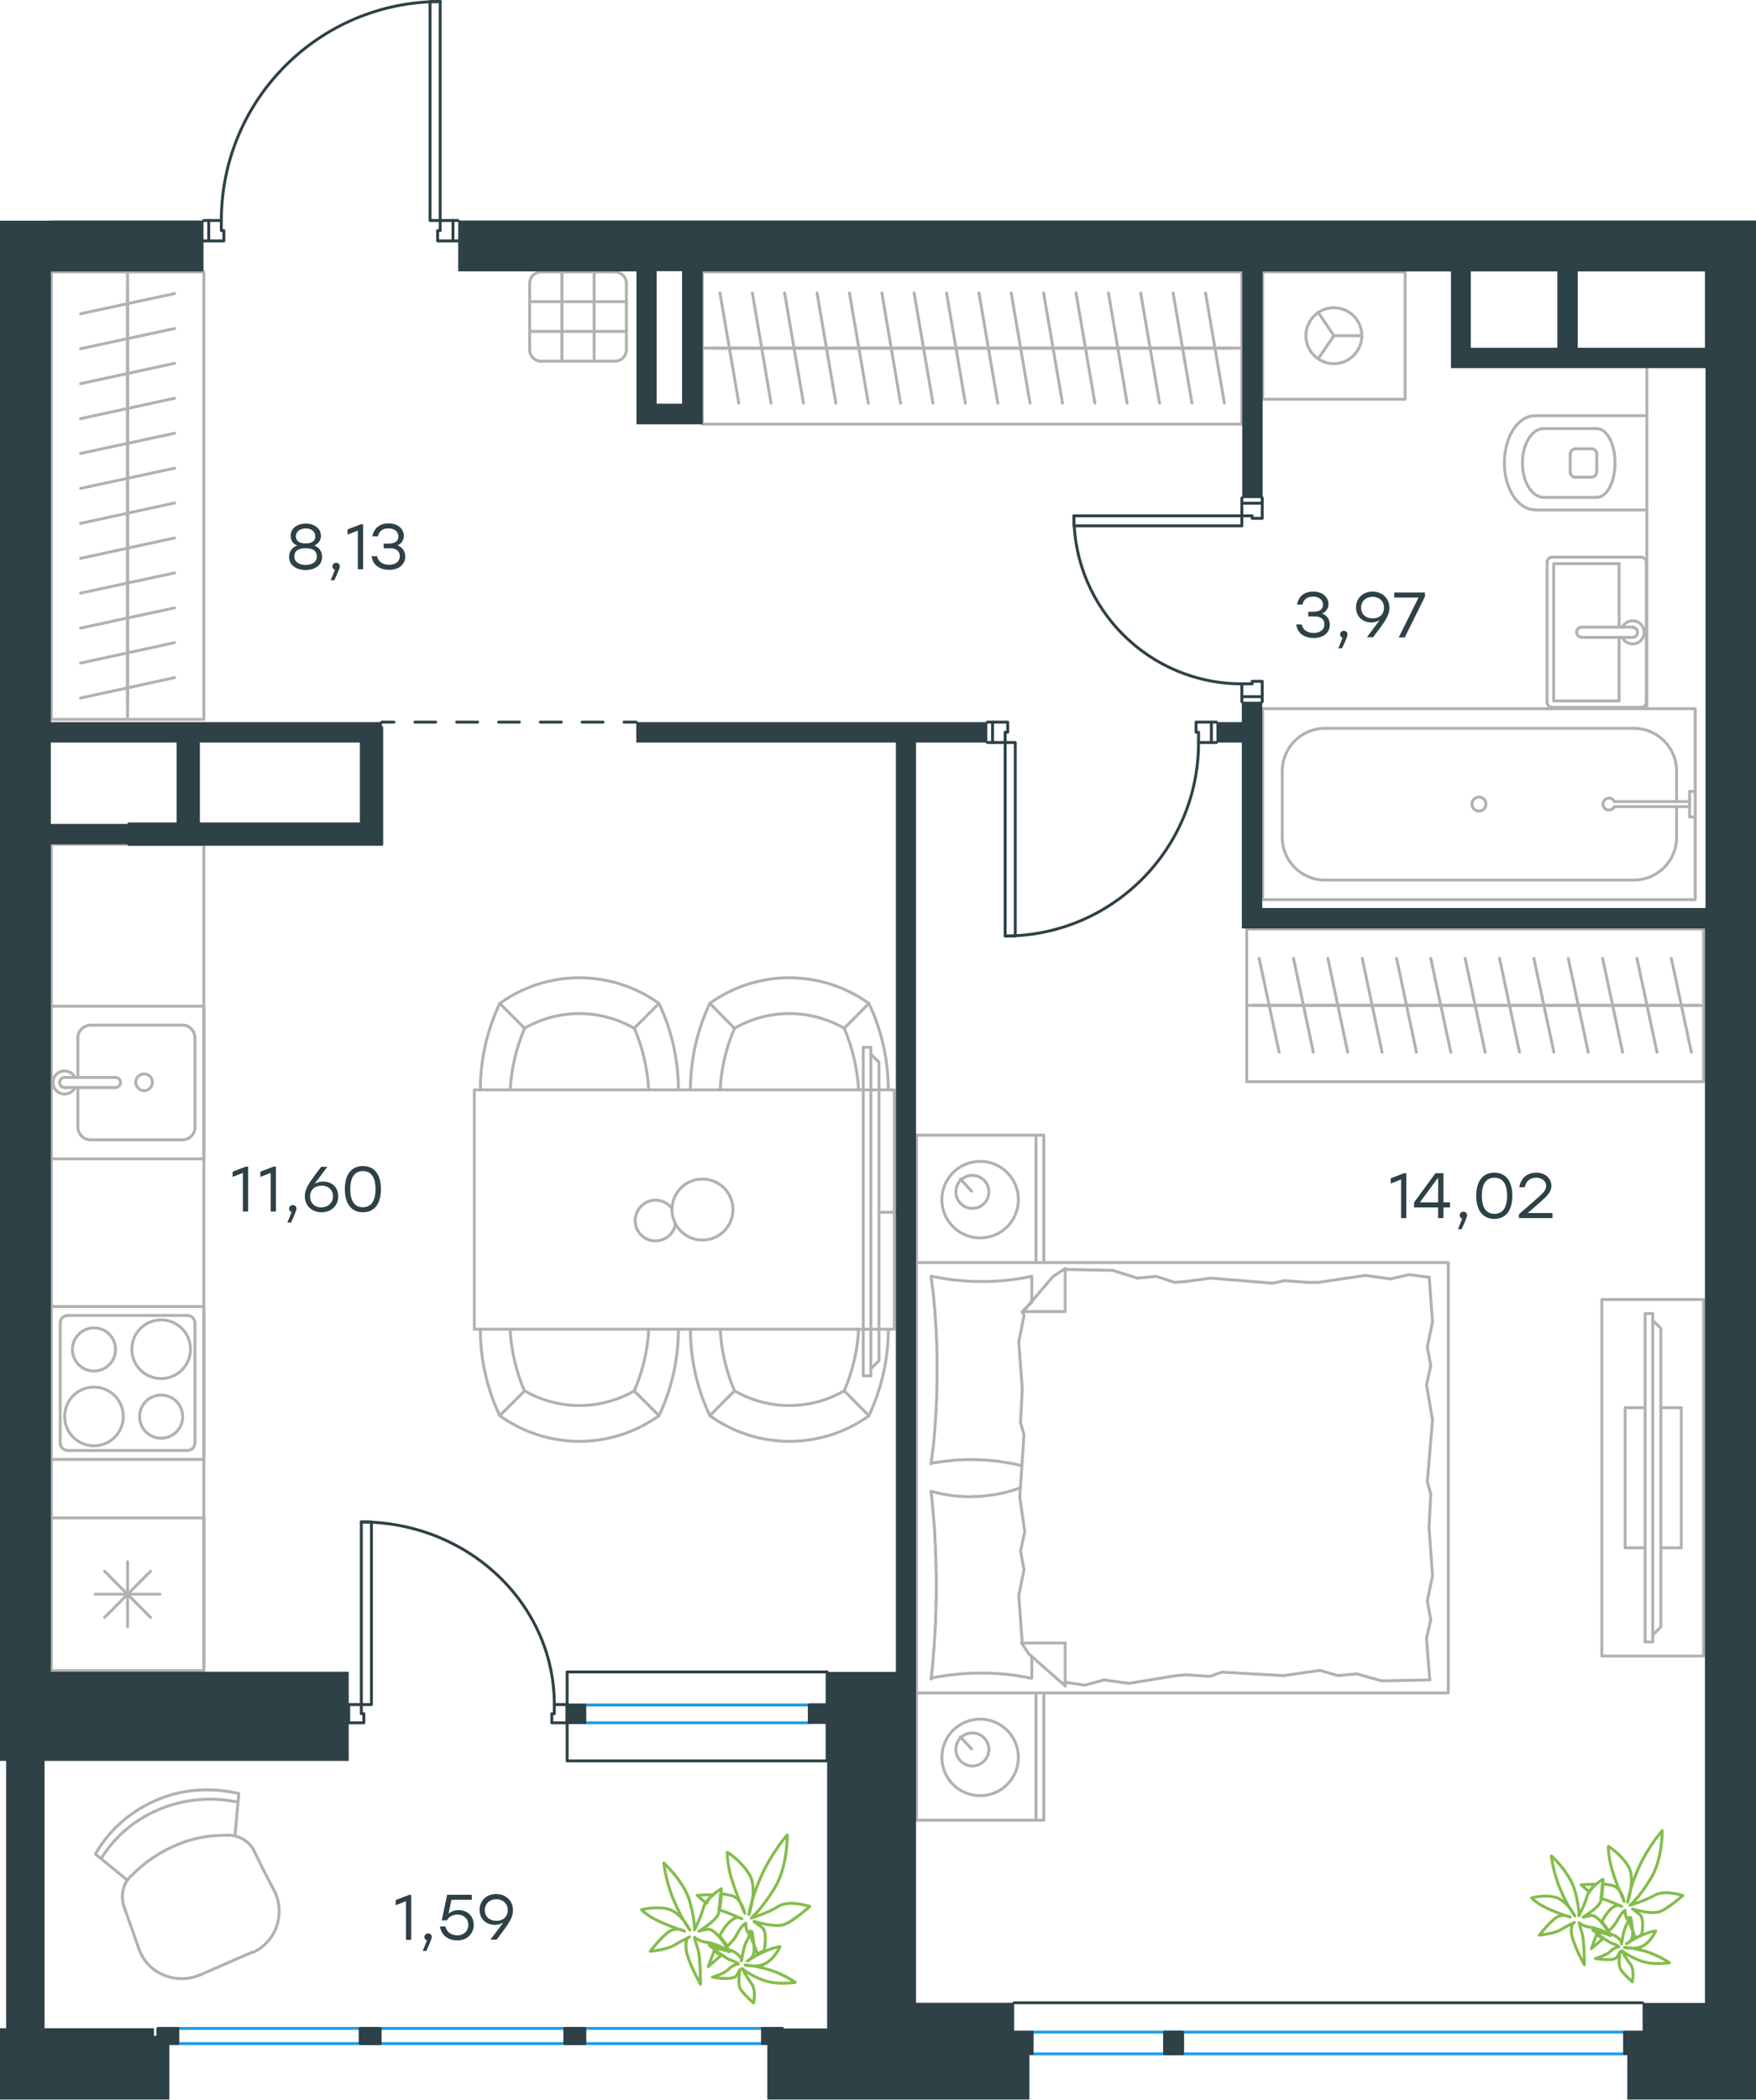 <?xml version="1.0" encoding="utf-8"?>
<!-- Generator: Adobe Illustrator 26.5.0, SVG Export Plug-In . SVG Version: 6.00 Build 0)  -->
<svg version="1.1" id="Слой_1" xmlns="http://www.w3.org/2000/svg" xmlns:xlink="http://www.w3.org/1999/xlink" x="0px" y="0px"
	 viewBox="0 0 904.4 1080.8" style="enable-background:new 0 0 904.4 1080.8;" xml:space="preserve">
<style type="text/css">
	.st0{fill:none;stroke:#B2B1B0;stroke-width:1.5;stroke-linecap:round;stroke-linejoin:round;stroke-miterlimit:10;}
	.st1{fill:none;stroke:#1D9CEB;stroke-width:1.5;stroke-linecap:round;stroke-linejoin:round;stroke-miterlimit:22.926;}
	.st2{fill:none;stroke:#2D4146;stroke-width:1.5;stroke-linecap:round;stroke-linejoin:round;stroke-miterlimit:22.926;}
	.st3{fill-rule:evenodd;clip-rule:evenodd;fill:#2D4146;}
	.st4{fill:#2D4146;}
	.st5{fill:none;stroke:#84BC4A;stroke-width:1.5;stroke-linecap:round;stroke-linejoin:round;stroke-miterlimit:22.926;}
	.st6{fill:none;stroke:#B2B1B0;stroke-width:1.5;stroke-linecap:round;stroke-linejoin:round;stroke-miterlimit:22.926;}
</style>
<line class="st0" x1="863.5" y1="431" x2="863.5" y2="415.2"/>
<path class="st0" d="M831.5,412.6c-0.6-1.3-2-2-3.5-1.7c-1.4,0.3-2.4,1.6-2.4,3s1,2.7,2.4,3s2.8-0.4,3.5-1.7"/>
<line class="st0" x1="870.2" y1="415.2" x2="831.5" y2="415.2"/>
<line class="st0" x1="870.2" y1="412.6" x2="831.5" y2="412.6"/>
<line class="st0" x1="870.2" y1="407.4" x2="873.1" y2="407.4"/>
<polyline class="st0" points="870.2,407.4 870.2,420.5 873.1,420.5 "/>
<path class="st0" d="M765.3,413.9c0-2-1.6-3.6-3.6-3.6s-3.6,1.6-3.6,3.6s1.6,3.6,3.6,3.6S765.3,415.9,765.3,413.9"/>
<path class="st0" d="M841.5,453c12.2,0,22-9.9,22-22"/>
<path class="st0" d="M863.5,396.9c0-12.2-9.9-22-22-22"/>
<path class="st0" d="M660.4,431c0,12.2,9.9,22,22,22"/>
<path class="st0" d="M682.4,374.9c-12.2,0-22,9.9-22,22"/>
<line class="st0" x1="863.5" y1="396.9" x2="863.5" y2="412.6"/>
<line class="st0" x1="841.5" y1="453" x2="682.4" y2="453"/>
<line class="st0" x1="660.4" y1="431" x2="660.4" y2="396.9"/>
<line class="st0" x1="682.4" y1="374.9" x2="841.5" y2="374.9"/>
<polyline class="st0" points="873.1,364.8 873.1,463.1 650.3,463.1 650.3,364.8 873.1,364.8 "/>
<g>
	<line class="st0" x1="833.9" y1="322.8" x2="833.9" y2="290.1"/>
	<polyline class="st0" points="833.9,328.1 833.9,360.8 800.2,360.8 	"/>
	<polyline class="st0" points="800.2,360.8 800.2,290.1 833.9,290.1 	"/>
	<path class="st0" d="M799.4,286.8c-1.4,0-2.6,1.2-2.6,2.6"/>
	<path class="st0" d="M796.8,361.5c0,1.4,1.2,2.6,2.6,2.6"/>
	<path class="st0" d="M847.9,289.4c0-1.4-1.2-2.6-2.6-2.6"/>
	<path class="st0" d="M845.3,364.1c1.4,0,2.6-1.2,2.6-2.6"/>
	<path class="st0" d="M814.6,322.8c-1.4,0-2.6,1.2-2.6,2.6s1.2,2.6,2.6,2.6"/>
	<line class="st0" x1="840.8" y1="322.8" x2="814.6" y2="322.8"/>
	<path class="st0" d="M840.8,328.1c1.4,0,2.6-1.2,2.6-2.6s-1.2-2.6-2.6-2.6"/>
	<line class="st0" x1="840.8" y1="328.1" x2="814.6" y2="328.1"/>
	<path class="st0" d="M835.5,328.1c1.2,2.5,4,3.8,6.7,3.2c2.7-0.6,4.6-3,4.6-5.8s-1.9-5.2-4.6-5.8c-2.7-0.6-5.5,0.7-6.7,3.2"/>
	<line class="st0" x1="845.3" y1="286.8" x2="799.4" y2="286.8"/>
	<line class="st0" x1="796.8" y1="289.4" x2="796.8" y2="361.5"/>
	<line class="st0" x1="799.4" y1="364.1" x2="845.3" y2="364.1"/>
	<line class="st0" x1="847.9" y1="361.5" x2="847.9" y2="289.4"/>
</g>
<path class="st0" d="M811.4,231c-1.4,0-2.6,1.2-2.6,2.6"/>
<path class="st0" d="M808.7,243c0,1.4,1.2,2.6,2.6,2.6"/>
<path class="st0" d="M822.4,233.6c0-1.4-1.2-2.6-2.6-2.6"/>
<path class="st0" d="M819.7,245.6c1.4,0,2.6-1.2,2.6-2.6"/>
<line class="st0" x1="819.7" y1="231" x2="811.4" y2="231"/>
<line class="st0" x1="808.7" y1="233.6" x2="808.7" y2="243"/>
<line class="st0" x1="811.4" y1="245.6" x2="819.7" y2="245.6"/>
<line class="st0" x1="822.4" y1="243" x2="822.4" y2="233.6"/>
<path class="st0" d="M822.4,256c5.2,0,9.4-7.9,9.4-17.7s-4.2-17.7-9.4-17.7"/>
<line class="st0" x1="795.1" y1="220.6" x2="822.4" y2="220.6"/>
<path class="st0" d="M795.1,220.6c-6.1,0-11,7.9-11,17.7s4.9,17.7,11,17.7"/>
<line class="st0" x1="795.1" y1="256" x2="822.4" y2="256"/>
<path class="st0" d="M790.5,214c-8.7,0-15.7,10.9-15.7,24.2s7,24.2,15.7,24.2"/>
<line class="st0" x1="790.5" y1="214" x2="848.2" y2="214"/>
<line class="st0" x1="790.5" y1="262.5" x2="848.2" y2="262.5"/>
<polyline class="st0" points="678.9,160.8 687,172.8 678.9,184.7 "/>
<line class="st0" x1="687" y1="172.8" x2="701.4" y2="172.8"/>
<path class="st0" d="M672.6,172.8c0,8,6.5,14.4,14.4,14.4s14.4-6.5,14.4-14.4c0-8-6.5-14.4-14.4-14.4S672.6,164.8,672.6,172.8"/>
<polyline class="st0" points="650.3,140 650.3,205.5 723.7,205.5 723.7,140 650.3,140 "/>
<path class="st0" d="M83,709.6c8.3,0,15.1-6.7,15.1-15.1c0-8.3-6.7-15.1-15.1-15.1c-8.3,0-15.1,6.7-15.1,15.1
	C67.9,702.9,74.7,709.6,83,709.6"/>
<path class="st0" d="M83,740.3c6.2,0,11.1-5,11.1-11.1c0-6.2-5-11.1-11.1-11.1c-6.2,0-11.1,5-11.1,11.1S76.9,740.3,83,740.3"/>
<path class="st0" d="M48.4,744.2c8.3,0,15.1-6.7,15.1-15.1c0-8.3-6.7-15.1-15.1-15.1s-15.1,6.7-15.1,15.1
	C33.3,737.5,40.1,744.2,48.4,744.2"/>
<path class="st0" d="M48.4,705.7c6.2,0,11.1-5,11.1-11.1c0-6.2-5-11.1-11.1-11.1s-11.1,5-11.1,11.1
	C37.3,700.7,42.2,705.7,48.4,705.7"/>
<path class="st0" d="M96.5,746.6c2.2,0,3.9-1.8,3.9-3.9"/>
<path class="st0" d="M100.4,681c0-2.2-1.8-3.9-3.9-3.9"/>
<path class="st0" d="M31,742.7c0,2.2,1.8,3.9,3.9,3.9"/>
<path class="st0" d="M34.9,677.1c-2.2,0-3.9,1.8-3.9,3.9"/>
<line class="st0" x1="100.4" y1="742.7" x2="100.4" y2="681.1"/>
<line class="st0" x1="34.9" y1="746.6" x2="96.5" y2="746.6"/>
<line class="st0" x1="31" y1="681.1" x2="31" y2="742.7"/>
<line class="st0" x1="96.5" y1="677.1" x2="34.9" y2="677.1"/>
<polyline class="st0" points="26.4,751.2 105,751.2 105,672.5 26.4,672.5 26.4,751.2 "/>
<polyline class="st0" points="26.4,434.6 26.4,860 105,860 105,434.6 26.4,434.6 "/>
<line class="st0" x1="40.1" y1="580.1" x2="40.1" y2="559.8"/>
<path class="st0" d="M74.2,561.4c2.4,0,4.3-1.9,4.3-4.3c0-2.4-1.9-4.3-4.3-4.3s-4.3,1.9-4.3,4.3C70,559.5,71.9,561.4,74.2,561.4"/>
<path class="st0" d="M59.5,559.8c1.4,0,2.6-1.2,2.6-2.6c0-1.4-1.2-2.6-2.6-2.6"/>
<line class="st0" x1="33.3" y1="559.8" x2="59.5" y2="559.8"/>
<path class="st0" d="M33.3,554.6c-1.4,0-2.6,1.2-2.6,2.6c0,1.4,1.2,2.6,2.6,2.6"/>
<line class="st0" x1="33.3" y1="554.6" x2="59.5" y2="554.6"/>
<path class="st0" d="M38.6,554.6c-1.2-2.5-4-3.8-6.7-3.2s-4.6,3-4.6,5.8s1.9,5.2,4.6,5.8s5.5-0.7,6.7-3.2"/>
<path class="st0" d="M40.1,580.1c0,3.6,2.9,6.6,6.6,6.6"/>
<path class="st0" d="M46.7,527.7c-3.6,0-6.6,2.9-6.6,6.6"/>
<path class="st0" d="M93.9,586.7c3.6,0,6.6-2.9,6.6-6.6"/>
<path class="st0" d="M100.4,534.2c0-3.6-2.9-6.6-6.6-6.6"/>
<line class="st0" x1="46.7" y1="586.7" x2="93.9" y2="586.7"/>
<line class="st0" x1="100.4" y1="580.1" x2="100.4" y2="534.3"/>
<line class="st0" x1="93.9" y1="527.7" x2="46.7" y2="527.7"/>
<line class="st0" x1="40.1" y1="534.3" x2="40.1" y2="554.6"/>
<polyline class="st0" points="26.4,596.5 105,596.5 105,517.9 26.4,517.9 26.4,596.5 "/>
<line class="st0" x1="77.5" y1="808.8" x2="53.9" y2="832.5"/>
<line class="st0" x1="77.5" y1="832.5" x2="53.9" y2="808.8"/>
<line class="st0" x1="65.7" y1="803.9" x2="65.7" y2="837.3"/>
<line class="st0" x1="82.4" y1="820.6" x2="49" y2="820.6"/>
<polyline class="st0" points="105,781.3 105,860 26.4,860 26.4,781.3 105,781.3 "/>
<line class="st0" x1="65.7" y1="147.3" x2="65.7" y2="165.3"/>
<line class="st0" x1="41.5" y1="161.5" x2="89.9" y2="151.1"/>
<line class="st0" x1="65.7" y1="165.3" x2="65.7" y2="183.3"/>
<line class="st0" x1="41.5" y1="179.5" x2="89.9" y2="169.1"/>
<line class="st0" x1="65.7" y1="183.3" x2="65.7" y2="201.2"/>
<line class="st0" x1="41.5" y1="197.5" x2="89.9" y2="187"/>
<line class="st0" x1="65.7" y1="201.2" x2="65.7" y2="219.2"/>
<line class="st0" x1="41.5" y1="215.5" x2="89.9" y2="205"/>
<line class="st0" x1="65.7" y1="219.2" x2="65.7" y2="237.2"/>
<line class="st0" x1="41.5" y1="233.4" x2="89.9" y2="223"/>
<line class="st0" x1="65.7" y1="237.2" x2="65.7" y2="255.2"/>
<line class="st0" x1="41.5" y1="251.4" x2="89.9" y2="241"/>
<line class="st0" x1="65.7" y1="140" x2="65.7" y2="370.3"/>
<line class="st0" x1="65.7" y1="255.2" x2="65.7" y2="273.1"/>
<line class="st0" x1="41.5" y1="269.4" x2="89.9" y2="258.9"/>
<line class="st0" x1="65.7" y1="273.1" x2="65.7" y2="291.1"/>
<line class="st0" x1="41.5" y1="287.4" x2="89.9" y2="276.9"/>
<line class="st0" x1="65.7" y1="291.1" x2="65.7" y2="309.1"/>
<line class="st0" x1="41.5" y1="305.3" x2="89.9" y2="294.9"/>
<line class="st0" x1="65.7" y1="309.1" x2="65.7" y2="327.1"/>
<line class="st0" x1="41.5" y1="323.3" x2="89.9" y2="312.9"/>
<line class="st0" x1="65.7" y1="327.1" x2="65.7" y2="345"/>
<line class="st0" x1="41.5" y1="341.3" x2="89.9" y2="330.8"/>
<line class="st0" x1="65.7" y1="345" x2="65.7" y2="363"/>
<line class="st0" x1="41.5" y1="359.3" x2="89.9" y2="348.8"/>
<polyline class="st0" points="26.4,370.3 105,370.3 105,140 26.4,140 26.4,370.3 "/>
<path class="st0" d="M316.7,185.9c3.3,0,5.9-2.6,5.9-5.9"/>
<path class="st0" d="M272.8,180c0,3.3,2.6,5.9,5.9,5.9"/>
<path class="st0" d="M278.7,140c-3.3,0-5.9,2.6-5.9,5.9"/>
<path class="st0" d="M322.6,145.9c0-3.3-2.6-5.9-5.9-5.9"/>
<line class="st0" x1="289.4" y1="140" x2="289.4" y2="185.9"/>
<line class="st0" x1="306" y1="140" x2="306" y2="185.9"/>
<line class="st0" x1="322.6" y1="155.3" x2="272.8" y2="155.3"/>
<line class="st0" x1="322.6" y1="170.6" x2="272.8" y2="170.6"/>
<line class="st0" x1="272.8" y1="145.9" x2="272.8" y2="180"/>
<line class="st0" x1="278.7" y1="185.9" x2="316.7" y2="185.9"/>
<line class="st0" x1="322.6" y1="180" x2="322.6" y2="145.9"/>
<line class="st0" x1="316.7" y1="140" x2="278.7" y2="140"/>
<g>
	<line class="st0" x1="634.1" y1="179.2" x2="617.4" y2="179.2"/>
	<line class="st0" x1="620.9" y1="150.8" x2="630.6" y2="207.5"/>
	<line class="st0" x1="617.4" y1="179.2" x2="600.7" y2="179.2"/>
	<line class="st0" x1="604.2" y1="150.8" x2="613.9" y2="207.5"/>
	<line class="st0" x1="600.7" y1="179.2" x2="584" y2="179.2"/>
	<line class="st0" x1="587.5" y1="150.8" x2="597.2" y2="207.5"/>
	<line class="st0" x1="584" y1="179.2" x2="567.4" y2="179.2"/>
	<line class="st0" x1="570.9" y1="150.8" x2="580.5" y2="207.5"/>
	<line class="st0" x1="567.4" y1="179.2" x2="550.7" y2="179.2"/>
	<line class="st0" x1="554.2" y1="150.8" x2="563.9" y2="207.5"/>
	<line class="st0" x1="550.7" y1="179.2" x2="534" y2="179.2"/>
	<line class="st0" x1="537.5" y1="150.8" x2="547.2" y2="207.5"/>
	<line class="st0" x1="534" y1="179.2" x2="517.3" y2="179.2"/>
	<line class="st0" x1="520.8" y1="150.8" x2="530.5" y2="207.5"/>
	<line class="st0" x1="517.3" y1="179.2" x2="500.7" y2="179.2"/>
	<line class="st0" x1="504.2" y1="150.8" x2="513.9" y2="207.5"/>
	<line class="st0" x1="500.7" y1="179.2" x2="484" y2="179.2"/>
	<line class="st0" x1="487.5" y1="150.8" x2="497.2" y2="207.5"/>
	<line class="st0" x1="484" y1="179.2" x2="467.3" y2="179.2"/>
	<line class="st0" x1="470.8" y1="150.8" x2="480.5" y2="207.5"/>
	<line class="st0" x1="639.6" y1="179.2" x2="361.7" y2="179.2"/>
	<line class="st0" x1="467.3" y1="179.2" x2="450.7" y2="179.2"/>
	<line class="st0" x1="454.2" y1="150.8" x2="463.8" y2="207.5"/>
	<line class="st0" x1="450.7" y1="179.2" x2="434" y2="179.2"/>
	<line class="st0" x1="437.5" y1="150.8" x2="447.2" y2="207.5"/>
	<line class="st0" x1="434" y1="179.2" x2="417.3" y2="179.2"/>
	<line class="st0" x1="420.8" y1="150.8" x2="430.5" y2="207.5"/>
	<line class="st0" x1="417.3" y1="179.2" x2="400.6" y2="179.2"/>
	<line class="st0" x1="404.1" y1="150.8" x2="413.8" y2="207.5"/>
	<line class="st0" x1="400.6" y1="179.2" x2="384" y2="179.2"/>
	<line class="st0" x1="387.5" y1="150.8" x2="397.1" y2="207.5"/>
	<line class="st0" x1="384" y1="179.2" x2="367.3" y2="179.2"/>
	<line class="st0" x1="370.8" y1="150.8" x2="380.5" y2="207.5"/>
	<polyline class="st0" points="361.7,140 361.7,218.3 639.6,218.3 639.6,140 361.7,140 	"/>
</g>
<line class="st0" x1="548.6" y1="653.4" x2="573" y2="653.9"/>
<polyline class="st0" points="526.5,715 524.7,690.6 527.4,677.3 526.9,675.1 "/>
<polyline class="st0" points="526.5,845.7 524.7,821.3 527.4,808 "/>
<polyline class="st0" points="525.2,770.4 527.4,738.5 525.6,732.3 "/>
<polyline class="st0" points="527.4,808 525.6,798.3 527.8,788.5 525.2,770.4 "/>
<line class="st0" x1="525.6" y1="732.3" x2="526.5" y2="715"/>
<polyline class="st0" points="531.4,657 530.6,657.1 529.8,657.3 529,657.4 528.2,657.6 527.4,657.7 526.6,657.9 525.8,658 
	525,658.1 524.2,658.3 523.4,658.4 522.6,658.5 521.8,658.6 520.9,658.7 520.1,658.8 519.3,658.9 518.5,659 517.7,659 516.9,659.1 
	516.1,659.2 515.3,659.3 514.5,659.3 513.7,659.4 512.9,659.4 512.1,659.5 511.3,659.5 510.5,659.5 509.7,659.6 508.9,659.6 
	508.1,659.6 507.3,659.6 506.5,659.6 505.7,659.6 504.8,659.6 504,659.6 503.2,659.6 502.4,659.6 501.6,659.6 500.7,659.5 
	499.9,659.5 499.1,659.5 498.3,659.4 497.5,659.4 496.7,659.3 495.9,659.3 495.1,659.2 494.3,659.1 493.5,659 492.7,659 
	491.9,658.9 491.1,658.8 490.3,658.7 489.5,658.6 488.7,658.5 487.9,658.4 487.1,658.3 486.3,658.1 485.5,658 484.7,657.9 
	483.9,657.7 483.1,657.6 482.4,657.4 481.6,657.3 480.8,657.1 480,657 "/>
<polyline class="st0" points="479.5,657 479.7,658.5 479.9,660 480.1,661.5 480.3,663 480.5,664.4 480.7,665.9 480.8,667.4 
	481,668.9 481.1,670.4 481.2,671.9 481.4,673.4 481.5,674.9 481.6,676.4 481.7,677.9 481.8,679.4 481.9,680.9 482,682.4 482.1,684 
	482.2,685.5 482.2,687 482.3,688.5 482.4,690 482.4,691.5 482.5,693 482.5,694.6 482.5,696.1 482.6,697.6 482.6,699.1 482.6,700.7 
	482.6,702.2 482.6,703.7 482.6,705.3 482.6,706.7 482.6,708.2 482.6,709.7 482.6,711.2 482.6,712.8 482.5,714.3 482.5,715.8 
	482.5,717.3 482.4,718.8 482.4,720.3 482.3,721.8 482.2,723.3 482.2,724.8 482.1,726.4 482,727.9 481.9,729.4 481.8,730.9 
	481.7,732.4 481.6,733.9 481.5,735.5 481.4,737 481.2,738.5 481.1,740 481,741.5 480.8,743 480.7,744.5 480.5,746 480.3,747.5 
	480.1,749 479.9,750.5 479.7,752 479.5,753.5 "/>
<polyline class="st0" points="605.8,862.5 581.4,866.5 568.6,864.7 "/>
<polyline class="st0" points="568.6,864.7 558.8,867.4 549.1,866 548.2,866 "/>
<line class="st0" x1="611.1" y1="862.1" x2="605.8" y2="862.5"/>
<polyline class="st0" points="673.6,860.7 661.1,862.5 629.3,860.7 623.1,862.9 611.1,862.1 "/>
<polyline class="st0" points="736.4,864.7 711.6,865.2 698.8,861.6 "/>
<polyline class="st0" points="698.8,861.6 689.1,862.5 679.8,859.8 673.6,860.7 "/>
<polyline class="st0" points="678.9,660.1 703.2,656.5 716.1,658.3 "/>
<polyline class="st0" points="716.1,658.3 725.8,656.1 735.6,657.4 "/>
<line class="st0" x1="673.6" y1="660.1" x2="678.9" y2="660.1"/>
<polyline class="st0" points="611.1,659.6 623.5,657.9 655.4,660.5 661.6,659.2 673.6,660.1 "/>
<line class="st0" x1="573" y1="653.9" x2="585.8" y2="657.9"/>
<polyline class="st0" points="585.8,657.9 595.6,657 604.9,660.1 611.1,659.6 "/>
<polyline class="st0" points="479.5,753.1 482,752.8 484.5,752.4 485.8,752.3 487,752.1 488.2,752 489.5,751.9 490.7,751.7 
	491.9,751.6 493.1,751.5 494.3,751.5 495.5,751.4 496.7,751.4 497.3,751.3 497.9,751.3 498.5,751.3 499,751.3 499.9,751.3 
	500.8,751.3 501.6,751.3 502.5,751.4 503.4,751.4 504.2,751.4 505.1,751.4 505.9,751.5 506.8,751.5 507.6,751.6 508.5,751.6 
	509.3,751.7 510.2,751.8 511,751.9 511.9,751.9 512.7,752 513.5,752.1 514.4,752.2 515.2,752.3 516.1,752.5 516.9,752.6 
	517.7,752.7 518.6,752.9 519.4,753 520.2,753.1 521.1,753.3 521.9,753.5 522.7,753.6 523.6,753.8 524.4,754 525.2,754.2 
	526.1,754.4 "/>
<polyline class="st0" points="479.5,863.8 480.3,863.7 481.1,863.5 481.9,863.3 482.7,863.2 483.5,863.1 484.3,862.9 485.1,862.8 
	485.9,862.7 486.7,862.5 487.5,862.4 488.3,862.3 489.2,862.2 490,862.1 490.8,862 491.6,861.9 492.4,861.8 493.2,861.8 494,861.7 
	494.8,861.6 495.6,861.5 496.4,861.5 497.2,861.4 498,861.4 498.9,861.3 499.7,861.3 500.5,861.3 501.3,861.2 502.1,861.2 
	502.9,861.2 503.6,861.2 504.4,861.2 505.2,861.2 506.1,861.2 506.9,861.2 507.7,861.2 508.5,861.2 509.4,861.2 510.2,861.3 
	511,861.3 511.8,861.3 512.6,861.4 513.4,861.4 514.2,861.5 515,861.5 515.8,861.6 516.6,861.7 517.4,861.8 518.2,861.8 519,861.9 
	519.8,862 520.6,862.1 521.4,862.2 522.2,862.3 523,862.4 523.8,862.5 524.6,862.7 525.4,862.8 526.2,862.9 527,863.1 527.8,863.2 
	528.6,863.3 529.3,863.5 530.1,863.7 530.9,863.8 "/>
<polyline class="st0" points="525.5,765.8 524.7,766.1 523.8,766.4 523,766.7 522.2,766.9 521.4,767.2 520.6,767.4 519.8,767.6 
	519,767.9 518.2,768.1 517.4,768.3 516.6,768.5 515.8,768.6 515,768.8 514.2,769 513.4,769.1 512.6,769.3 511.9,769.4 511.1,769.5 
	510.3,769.6 509.5,769.7 508.7,769.8 507.8,769.9 507,770 506.2,770.1 505.4,770.2 504.6,770.2 503.7,770.3 502.9,770.3 
	502.1,770.3 501.2,770.3 500.3,770.4 499.5,770.4 498.9,770.4 498.2,770.4 497.6,770.3 497,770.3 496.4,770.3 495.7,770.3 
	495.1,770.2 494.5,770.2 493.9,770.2 493.3,770.1 492.6,770 492,770 491.4,769.9 490.8,769.9 490.2,769.8 489.6,769.7 489,769.6 
	488.3,769.5 487.7,769.4 487.1,769.3 486.5,769.2 485.9,769.1 485.3,769 484.7,768.9 484.1,768.7 483.5,768.6 482.9,768.5 
	482.3,768.3 481.7,768.2 481.2,768 480.6,767.9 480,767.7 "/>
<polyline class="st0" points="479.5,767.7 479.7,769.2 479.9,770.7 480,772.2 480.2,773.7 480.3,775.2 480.4,776.7 480.6,778.2 
	480.7,779.7 480.8,781.2 480.9,782.7 481.1,784.2 481.2,785.7 481.3,787.2 481.4,788.7 481.5,790.2 481.5,791.7 481.6,793.2 
	481.7,794.7 481.8,796.2 481.8,797.7 481.9,799.2 481.9,800.7 482,802.2 482,803.8 482.1,805.3 482.1,806.8 482.1,808.3 
	482.2,809.9 482.2,811.4 482.2,812.9 482.2,814.5 482.2,816 482.2,817.9 482.2,819.8 482.2,821.7 482.1,823.6 482.1,825.5 
	482,827.4 482,829.3 481.9,831.2 481.9,833.3 481.8,835.4 481.7,837.4 481.6,839.5 481.5,841.6 481.3,843.7 481.2,845.7 
	481.1,847.8 480.9,849.9 480.7,851.9 480.6,854 480.4,856.1 480.2,858.1 480,860.2 479.8,862.2 479.5,864.3 "/>
<polyline class="st0" points="736,786.3 737.8,811.1 735.1,824 "/>
<polyline class="st0" points="735.1,824 736.9,833.7 734.7,843.4 736.4,864.7 "/>
<polyline class="st0" points="736.1,657.4 737.8,680.4 735.1,693.3 "/>
<polyline class="st0" points="737.8,730.9 735.1,762.8 736.9,769 "/>
<polyline class="st0" points="735.1,693.3 736.9,703 734.7,712.8 737.8,730.9 "/>
<line class="st0" x1="736.9" y1="769" x2="736" y2="786.3"/>
<line class="st0" x1="548.6" y1="867.8" x2="548.6" y2="845.7"/>
<polyline class="st0" points="526.5,675.6 542.4,657 548.6,653 "/>
<line class="st0" x1="526.5" y1="845.7" x2="548.6" y2="845.7"/>
<line class="st0" x1="531.4" y1="657" x2="531.4" y2="669.9"/>
<polyline class="st0" points="548.6,867.8 530,851.4 526.1,845.7 "/>
<line class="st0" x1="548.6" y1="653" x2="548.6" y2="675.1"/>
<polyline class="st0" points="531.4,670.3 526.5,675.1 548.6,675.1 "/>
<line class="st0" x1="531.4" y1="852.6" x2="531.4" y2="863.8"/>
<line class="st0" x1="500.4" y1="613.1" x2="494.6" y2="606.9"/>
<path class="st0" d="M500.8,605c-4.7,0-8.5,3.8-8.5,8.5s3.8,8.5,8.5,8.5s8.5-3.8,8.5-8.5S505.5,605,500.8,605"/>
<path class="st0" d="M504.8,597.8c-10.9,0-19.7,8.8-19.7,19.7s8.8,19.7,19.7,19.7s19.7-8.8,19.7-19.7S515.7,597.8,504.8,597.8"/>
<line class="st0" x1="500.4" y1="900.2" x2="494.6" y2="894"/>
<path class="st0" d="M500.8,892c-4.7,0-8.5,3.8-8.5,8.5s3.8,8.5,8.5,8.5s8.5-3.8,8.5-8.5C509.3,895.9,505.5,892,500.8,892"/>
<path class="st0" d="M504.8,884.9c-10.9,0-19.7,8.8-19.7,19.7s8.8,19.7,19.7,19.7s19.7-8.8,19.7-19.7S515.7,884.9,504.8,884.9"/>
<line class="st0" x1="533.6" y1="649.9" x2="533.6" y2="584.3"/>
<line class="st0" x1="533.6" y1="936.9" x2="533.6" y2="871.4"/>
<polyline class="st0" points="472,649.9 472,584.3 537.6,584.3 537.6,649.9 "/>
<polyline class="st0" points="472,871.4 472,936.9 537.6,936.9 537.6,871.4 "/>
<polyline class="st0" points="472,649.9 745.9,649.9 745.9,871.4 472,871.4 472,649.9 "/>
<g>
	<polyline class="st0" points="877.4,852.4 825,852.4 825,668.9 877.4,668.9 877.4,852.4 	"/>
	<line class="st0" x1="865.9" y1="724.6" x2="855.4" y2="724.6"/>
	<line class="st0" x1="865.9" y1="796.7" x2="855.4" y2="796.7"/>
	<polyline class="st0" points="851.2,841.6 855.4,837.4 855.4,683.8 851.2,679.6 	"/>
	<polyline class="st0" points="851.2,845.2 847.3,845.2 847.3,676.1 851.2,676.1 851.2,845.2 	"/>
	<polyline class="st0" points="847.3,796.7 837,796.7 837,724.6 847.3,724.6 	"/>
	<line class="st0" x1="865.9" y1="724.6" x2="865.9" y2="796.7"/>
</g>
<g>
	<line class="st0" x1="874.8" y1="517.5" x2="857.1" y2="517.5"/>
	<line class="st0" x1="860.8" y1="493.3" x2="871.1" y2="541.6"/>
	<line class="st0" x1="857.1" y1="517.5" x2="839.4" y2="517.5"/>
	<line class="st0" x1="843.1" y1="493.3" x2="853.4" y2="541.6"/>
	<line class="st0" x1="839.4" y1="517.5" x2="821.7" y2="517.5"/>
	<line class="st0" x1="825.4" y1="493.3" x2="835.7" y2="541.6"/>
	<line class="st0" x1="821.7" y1="517.5" x2="804" y2="517.5"/>
	<line class="st0" x1="807.7" y1="493.3" x2="818" y2="541.6"/>
	<line class="st0" x1="804" y1="517.5" x2="786.3" y2="517.5"/>
	<line class="st0" x1="790" y1="493.3" x2="800.3" y2="541.6"/>
	<line class="st0" x1="786.3" y1="517.5" x2="768.6" y2="517.5"/>
	<line class="st0" x1="772.3" y1="493.3" x2="782.6" y2="541.6"/>
	<line class="st0" x1="768.6" y1="517.5" x2="750.9" y2="517.5"/>
	<line class="st0" x1="754.6" y1="493.3" x2="764.9" y2="541.6"/>
	<line class="st0" x1="877.4" y1="517.5" x2="642.1" y2="517.5"/>
	<line class="st0" x1="750.9" y1="517.5" x2="733.2" y2="517.5"/>
	<line class="st0" x1="736.9" y1="493.3" x2="747.2" y2="541.6"/>
	<line class="st0" x1="733.2" y1="517.5" x2="715.5" y2="517.5"/>
	<line class="st0" x1="719.3" y1="493.3" x2="729.5" y2="541.6"/>
	<line class="st0" x1="715.5" y1="517.5" x2="697.9" y2="517.5"/>
	<line class="st0" x1="701.6" y1="493.3" x2="711.8" y2="541.6"/>
	<line class="st0" x1="697.9" y1="517.5" x2="680.2" y2="517.5"/>
	<line class="st0" x1="683.9" y1="493.3" x2="694.1" y2="541.6"/>
	<line class="st0" x1="680.2" y1="517.5" x2="662.5" y2="517.5"/>
	<line class="st0" x1="666.2" y1="493.3" x2="676.4" y2="541.6"/>
	<line class="st0" x1="662.5" y1="517.5" x2="644.8" y2="517.5"/>
	<line class="st0" x1="648.5" y1="493.3" x2="658.8" y2="541.6"/>
	<polyline class="st0" points="642.1,478.2 642.1,556.8 877.4,556.8 877.4,478.2 642.1,478.2 	"/>
</g>
<line class="st0" x1="452.7" y1="624" x2="463.2" y2="624"/>
<polyline class="st0" points="448.5,542.6 452.7,546.8 452.7,700.4 448.5,704.6 "/>
<polyline class="st0" points="448.5,539.1 444.6,539.1 444.6,708.2 448.5,708.2 448.5,539.1 "/>
<path class="st0" d="M247.4,684.2c0,15.4,3.4,30.6,10,44.5"/>
<path class="st0" d="M339.4,728.7c6.6-13.9,10-29.1,10-44.5"/>
<path class="st0" d="M257.4,728.7c24.5,17.6,57.5,17.6,82,0"/>
<line class="st0" x1="326.6" y1="715.9" x2="339.4" y2="728.7"/>
<line class="st0" x1="270.2" y1="715.9" x2="257.4" y2="728.7"/>
<path class="st0" d="M270.2,715.9c17.5,10.1,39,10.1,56.5,0"/>
<path class="st0" d="M262.7,684.2c0.6,10.9,3.1,21.7,7.4,31.7"/>
<path class="st0" d="M326.7,715.9c4.3-10,6.9-20.8,7.4-31.7"/>
<path class="st0" d="M355.6,684.2c0,15.4,3.4,30.6,10,44.5"/>
<path class="st0" d="M447.5,728.7c6.6-13.9,10-29.1,10-44.5"/>
<path class="st0" d="M365.6,728.7c24.5,17.6,57.5,17.6,82,0"/>
<line class="st0" x1="434.8" y1="715.9" x2="447.5" y2="728.7"/>
<line class="st0" x1="378.3" y1="715.9" x2="365.6" y2="728.7"/>
<path class="st0" d="M378.3,715.9c17.5,10.1,39,10.1,56.5,0"/>
<path class="st0" d="M370.9,684.2c0.6,10.9,3.1,21.7,7.4,31.7"/>
<path class="st0" d="M434.8,715.9c4.3-10,6.9-20.8,7.4-31.7"/>
<path class="st0" d="M257.4,516.5c-6.6,13.9-10,29.1-10,44.5"/>
<path class="st0" d="M349.4,561c0-15.4-3.4-30.6-10-44.5"/>
<path class="st0" d="M339.4,516.5c-24.5-17.6-57.5-17.6-82,0"/>
<line class="st0" x1="326.6" y1="529.3" x2="339.4" y2="516.5"/>
<line class="st0" x1="270.2" y1="529.3" x2="257.4" y2="516.5"/>
<path class="st0" d="M326.6,529.3c-17.5-10.1-39-10.1-56.5,0"/>
<path class="st0" d="M270.2,529.3c-4.3,10-6.9,20.8-7.4,31.7"/>
<path class="st0" d="M334.1,561c-0.6-10.9-3.1-21.7-7.4-31.7"/>
<path class="st0" d="M365.6,516.5c-6.6,13.9-10,29.1-10,44.5"/>
<path class="st0" d="M457.5,561c0-15.4-3.4-30.6-10-44.5"/>
<path class="st0" d="M447.5,516.5c-24.5-17.6-57.5-17.6-82,0"/>
<line class="st0" x1="434.8" y1="529.3" x2="447.5" y2="516.5"/>
<line class="st0" x1="378.3" y1="529.3" x2="365.6" y2="516.5"/>
<path class="st0" d="M434.8,529.3c-17.5-10.1-39-10.1-56.5,0"/>
<path class="st0" d="M378.3,529.3c-4.3,10-6.9,20.8-7.4,31.7"/>
<path class="st0" d="M442.2,561c-0.6-10.9-3.1-21.7-7.4-31.7"/>
<path class="st0" d="M346.1,622.1c-2.9-4-8.3-5.5-12.8-3.4s-7,7.1-5.9,11.9c1.1,4.9,5.5,8.3,10.5,8.1c5-0.1,9.2-3.8,10-8.7"/>
<path class="st0" d="M346.1,622.6c0,8.7,7,15.7,15.7,15.7s15.7-7,15.7-15.7s-7-15.7-15.7-15.7C353.1,606.9,346.1,613.9,346.1,622.6"
	/>
<polyline class="st0" points="244.3,561 244.3,684.2 460.6,684.2 460.6,561 244.3,561 "/>
<line class="st0" x1="848.2" y1="189.5" x2="848.2" y2="363.8"/>
<line class="st1" x1="91.6" y1="1044.1" x2="392.7" y2="1044.1"/>
<line class="st1" x1="91.6" y1="1051.9" x2="392.7" y2="1051.9"/>
<rect x="81.3" y="1044.1" class="st2" width="10.3" height="7.8"/>
<rect x="392.7" y="1044.1" class="st2" width="10.3" height="7.8"/>
<rect x="185.5" y="1044.1" class="st2" width="10.3" height="7.8"/>
<rect x="290.9" y="1044.1" class="st2" width="10.3" height="7.8"/>
<line class="st1" x1="836.7" y1="1046" x2="531.6" y2="1046"/>
<line class="st1" x1="836.7" y1="1057.2" x2="531.6" y2="1057.2"/>
<line class="st2" x1="846" y1="1030.9" x2="522.3" y2="1030.9"/>
<rect x="836.7" y="1046" class="st2" width="9.3" height="11.1"/>
<rect x="522.3" y="1046" class="st2" width="9.3" height="11.1"/>
<rect x="599.8" y="1046" class="st2" width="9.3" height="11.1"/>
<rect x="292.1" y="860.6" class="st2" width="133.9" height="45.8"/>
<line class="st1" x1="416.8" y1="877.6" x2="301.2" y2="877.6"/>
<line class="st1" x1="416.8" y1="886.8" x2="301.2" y2="886.8"/>
<rect x="416.8" y="877.5" class="st2" width="9.1" height="9.1"/>
<rect x="292.1" y="877.6" class="st2" width="9.1" height="9.1"/>
<rect x="186.1" y="783.4" class="st2" width="5.2" height="94"/>
<polygon class="st2" points="179.6,886.8 179.6,877.4 186.1,877.4 186.1,882.1 187.4,882.1 187.4,886.8 "/>
<polygon class="st2" points="292.1,886.8 284.2,886.8 284.2,882.1 285.5,882.1 285.5,877.4 292.1,877.4 "/>
<path class="st2" d="M186.1,783.4c54.9,0,99.4,42.1,99.4,94"/>
<rect x="221.5" y="0.8" class="st2" width="5.2" height="112.7"/>
<polygon class="st2" points="233.3,124 233.3,113.5 226.7,113.5 226.7,118.7 225.4,118.7 225.4,124 "/>
<polygon class="st2" points="107.5,124 115.3,124 115.3,118.7 114,118.7 114,113.5 107.5,113.5 "/>
<line class="st2" x1="233.3" y1="113.5" x2="235.9" y2="113.5"/>
<line class="st2" x1="233.3" y1="124" x2="235.9" y2="124"/>
<line class="st2" x1="107.5" y1="124" x2="104.9" y2="124"/>
<line class="st2" x1="107.5" y1="113.5" x2="104.9" y2="113.5"/>
<path class="st2" d="M226.8,0.8C164.5,0.8,114,51.2,114,113.5"/>
<rect x="517.7" y="382.2" class="st2" width="5.2" height="99.6"/>
<polygon class="st2" points="511.2,371.7 511.2,382.2 517.7,382.2 517.7,376.9 519,376.9 519,371.7 "/>
<polygon class="st2" points="623.9,371.7 616,371.7 616,376.9 617.3,376.9 617.3,382.2 623.9,382.2 "/>
<line class="st2" x1="511.2" y1="382.2" x2="508.5" y2="382.2"/>
<line class="st2" x1="511.2" y1="371.7" x2="508.5" y2="371.7"/>
<line class="st2" x1="623.9" y1="371.7" x2="626.5" y2="371.7"/>
<line class="st2" x1="623.9" y1="382.2" x2="626.5" y2="382.2"/>
<path class="st2" d="M517.7,481.8c55,0,99.6-44.6,99.6-99.6"/>
<rect x="553.1" y="265.5" class="st2" width="86.5" height="5.2"/>
<polygon class="st2" points="650.1,259 639.6,259 639.6,265.5 644.9,265.5 644.9,266.8 650.1,266.8 "/>
<polygon class="st2" points="650.1,358.6 650.1,350.7 644.9,350.7 644.9,352 639.6,352 639.6,358.6 "/>
<line class="st2" x1="639.6" y1="259" x2="639.6" y2="256.3"/>
<line class="st2" x1="650.1" y1="259" x2="650.1" y2="256.3"/>
<line class="st2" x1="650.1" y1="358.6" x2="650.1" y2="361.2"/>
<line class="st2" x1="639.6" y1="358.6" x2="639.6" y2="361.2"/>
<path class="st2" d="M553.1,265.5c0,47.8,38.7,86.5,86.5,86.5"/>
<line class="st2" x1="196.6" y1="371.7" x2="202.9" y2="371.7"/>
<line class="st2" x1="213.7" y1="371.7" x2="224.4" y2="371.7"/>
<line class="st2" x1="235.2" y1="371.7" x2="246" y2="371.7"/>
<line class="st2" x1="256.8" y1="371.7" x2="267.5" y2="371.7"/>
<line class="st2" x1="278.3" y1="371.7" x2="289.1" y2="371.7"/>
<line class="st2" x1="299.8" y1="371.7" x2="310.6" y2="371.7"/>
<line class="st2" x1="321.4" y1="371.7" x2="327.7" y2="371.7"/>
<polygon class="st2" points="186.1,424.1 102.2,424.1 102.2,374.5 91.7,374.5 91.7,424.1 66.4,424.1 66.4,434.6 91.7,434.6 
	102.2,434.6 186.1,434.6 196.6,434.6 196.6,424.1 196.6,374.5 186.1,374.5 "/>
<rect x="3.9" y="897.7" class="st2" width="18.3" height="159.5"/>
<rect x="185.5" y="1044.1" class="st3" width="10.3" height="7.8"/>
<rect x="290.9" y="1044.1" class="st3" width="10.3" height="7.8"/>
<rect x="599.8" y="1046" class="st3" width="9.3" height="11.1"/>
<rect x="416.8" y="877.5" class="st3" width="9.1" height="9.1"/>
<rect x="292.1" y="877.6" class="st3" width="9.1" height="9.1"/>
<polygon class="st3" points="522.3,1037.1 522.3,1030.9 471.8,1030.9 471.8,860.6 471.8,382.2 508.5,382.2 508.5,371.7 327.7,371.7 
	327.7,382.2 461.4,382.2 461.4,860.6 445.6,860.6 426,860.6 426,886.8 426,1044.1 403,1044.1 403,1044.1 392.7,1044.1 392.7,1051.9 
	395.2,1051.9 395.2,1057.2 395.2,1057.2 395.2,1080.7 530.2,1080.7 530.2,1057.2 531.6,1057.2 531.6,1046 522.3,1046 "/>
<g>
	<path class="st4" d="M165.9,286.7c0,4.2-3.7,6.7-8.5,6.7s-8.5-2.5-8.5-6.7c0-2.8,1.5-5,4.2-5.9c-2.2-0.8-3.4-2.7-3.4-5
		c0-3.9,3.4-6.3,7.8-6.3c4.3,0,7.8,2.5,7.8,6.3c0,2.2-1.2,4.1-3.4,5C164.4,281.7,165.9,283.9,165.9,286.7z M163.2,286.5
		c0-2.9-2-4.3-5.8-4.3s-5.8,1.4-5.8,4.3c0,2.7,2.4,4.3,5.8,4.3S163.2,289.2,163.2,286.5z M152.4,276.1c0,2.1,1.4,3.6,5,3.6
		s5-1.5,5-3.6c0-2.5-2-4.1-5-4.1C154.4,272.1,152.4,273.6,152.4,276.1z"/>
	<path class="st4" d="M172.2,298.7h-1.9l2.2-5.4c-0.8-0.2-1.3-0.9-1.3-1.7c0-1.1,0.8-1.9,1.9-1.9c0.8,0,1.9,0.4,1.9,1.9
		C175,292.1,174.9,292.8,172.2,298.7z"/>
	<path class="st4" d="M187,269.9V293h-2.7v-19.9l-5.3,2.1v-2.7l6.8-2.6H187z"/>
	<path class="st4" d="M208.7,286.5c0,4.2-3.4,6.8-8.3,6.8c-4.5,0-8.4-2.2-9-7h2.8c0.7,3.1,3.2,4.4,6.2,4.4c3.4,0,5.5-1.7,5.5-4.4
		c0-2.3-1.4-4.1-5.1-4.1h-3.2v-2.4h2.4c3.5,0,5.2-1.3,5.2-3.6c0-2.6-2.1-4.2-5.1-4.2c-2.8,0-4.7,1-5.5,4.1h-2.8
		c0.9-4.7,4.2-6.7,8.4-6.7c4.4,0,7.8,2.6,7.8,6.4c0,2.2-1.2,4.1-3.3,4.9C207.2,281.6,208.7,283.7,208.7,286.5z"/>
</g>
<g>
	<path class="st4" d="M684.9,321.6c0,4.2-3.4,6.8-8.3,6.8c-4.5,0-8.4-2.2-9-7h2.8c0.7,3.1,3.2,4.4,6.2,4.4c3.4,0,5.5-1.7,5.5-4.4
		c0-2.3-1.4-4.1-5.1-4.1h-3.2v-2.4h2.4c3.5,0,5.2-1.3,5.2-3.6c0-2.6-2.1-4.2-5.1-4.2c-2.8,0-4.7,1-5.5,4.1H668
		c0.9-4.7,4.2-6.7,8.4-6.7c4.4,0,7.8,2.6,7.8,6.4c0,2.2-1.2,4.1-3.3,4.9C683.4,316.7,684.9,318.8,684.9,321.6z"/>
	<path class="st4" d="M691.2,333.7h-1.9l2.2-5.4c-0.8-0.2-1.3-0.9-1.3-1.7c0-1.1,0.8-1.9,1.9-1.9c0.8,0,1.9,0.4,1.9,1.9
		C694,327.2,693.9,327.9,691.2,333.7z"/>
	<path class="st4" d="M715.6,312.9c0,4-2.4,7.2-8.4,15.1H704l6.6-8.8c-1.2,0.7-2.6,1.2-4.3,1.2c-4.1,0-7.9-2.7-7.9-7.7
		s3.8-8.2,8.6-8.2C711.7,304.6,715.6,307.7,715.6,312.9z M712.8,312.8c0-3.5-2.6-5.6-5.9-5.6c-3.3,0-5.9,2.2-5.9,5.6
		c0,3.5,2.6,5.5,5.8,5.5C710.3,318.4,712.8,316.3,712.8,312.8z"/>
	<path class="st4" d="M733.9,305v2.1l-10.4,21h-3.1l10.2-20.5h-12.5V305H733.9z"/>
</g>
<g>
	<path class="st4" d="M724.3,603.9V627h-2.7v-19.9l-5.3,2.1v-2.7l6.8-2.6L724.3,603.9L724.3,603.9z"/>
	<path class="st4" d="M746.8,621.5h-3.4v5.5h-2.7v-5.5h-12.4v-2.6l11-15h4.1v15h3.4L746.8,621.5L746.8,621.5z M740.7,618.9v-12.4
		h-0.3l-9.1,12.4H740.7z"/>
	<path class="st4" d="M752.8,632.7h-1.9l2.2-5.4c-0.8-0.2-1.3-0.9-1.3-1.7c0-1.1,0.8-1.9,1.9-1.9c0.8,0,1.9,0.4,1.9,1.9
		C755.5,626.2,755.4,626.9,752.8,632.7z"/>
	<path class="st4" d="M778.9,615.5c0,7.6-3.4,11.9-9.3,11.9c-5.8,0-9.3-4.3-9.3-11.9s3.5-11.9,9.3-11.9
		C775.5,603.6,778.9,607.9,778.9,615.5z M776.2,615.5c0-6.6-2.6-9.3-6.5-9.3s-6.5,2.7-6.5,9.3s2.6,9.3,6.5,9.3
		S776.2,622.1,776.2,615.5z"/>
	<path class="st4" d="M799.6,627h-17.3v-2l6.7-5.8c5.6-4.9,7.3-6.3,7.3-8.7c0-2.5-2-4.3-5.2-4.3c-3.3,0-5.1,1.9-5.8,4.9h-2.8
		c0.7-4.6,4-7.5,8.7-7.5s7.8,3,7.8,6.8c0,3.4-2.4,5.5-7.8,10.2l-4.4,3.8h12.8V627z"/>
</g>
<g>
	<path class="st4" d="M127.8,600.5v23.1h-2.7v-19.9l-5.3,2.1v-2.7l6.8-2.6L127.8,600.5L127.8,600.5z"/>
</g>
<g>
	<path class="st4" d="M142.1,600.5v23.1h-2.7v-19.9l-5.3,2.1v-2.7l6.8-2.6L142.1,600.5L142.1,600.5z"/>
	<path class="st4" d="M149.9,629.3H148l2.2-5.4c-0.8-0.2-1.3-0.9-1.3-1.7c0-1.1,0.8-1.9,1.9-1.9c0.8,0,1.9,0.4,1.9,1.9
		C152.6,622.8,152.5,623.5,149.9,629.3z"/>
	<path class="st4" d="M174.2,615.8c0,5-3.8,8.2-8.6,8.2c-4.7,0-8.6-3.1-8.6-8.3c0-4,2.4-7.2,8.4-15.1h3.2l-6.6,8.8
		c1.2-0.7,2.6-1.2,4.3-1.2C170.5,608.1,174.2,610.8,174.2,615.8z M171.5,615.8c0-3.5-2.6-5.5-5.9-5.5c-3.4,0-5.9,2.1-5.9,5.6
		s2.6,5.6,5.8,5.6C168.9,621.4,171.5,619.2,171.5,615.8z"/>
	<path class="st4" d="M196.2,612.1c0,7.6-3.4,11.9-9.3,11.9c-5.8,0-9.3-4.3-9.3-11.9s3.5-11.9,9.3-11.9
		C192.8,600.2,196.2,604.5,196.2,612.1z M193.4,612.1c0-6.6-2.6-9.3-6.5-9.3s-6.5,2.7-6.5,9.3s2.6,9.3,6.5,9.3
		S193.4,618.7,193.4,612.1z"/>
</g>
<g>
	<path class="st4" d="M211.8,975.4v23.1h-2.7v-19.9l-5.3,2.1V978l6.8-2.6H211.8z"/>
	<path class="st4" d="M219.6,1004.2h-1.9l2.2-5.4c-0.8-0.2-1.3-0.9-1.3-1.7c0-1.1,0.8-1.9,1.9-1.9c0.8,0,1.9,0.4,1.9,1.9
		C222.3,997.6,222.2,998.4,219.6,1004.2z"/>
	<path class="st4" d="M244,990.8c0,4.7-3.7,8-8.4,8c-4.4,0-8.3-2.4-9-7.2h2.8c0.7,3,3.1,4.6,6.2,4.6c3.3,0,5.6-2.3,5.6-5.4
		c0-3.2-2.4-5.3-5.6-5.3c-2.6,0-4.4,1.2-5.5,3h-2.6l2.8-13.2H243v2.6h-10.5l-1.5,7.2c1.3-1.2,3-1.9,5.3-1.9
		C240.5,983.2,244,986.1,244,990.8z"/>
	<path class="st4" d="M264.2,983.3c0,4-2.4,7.2-8.4,15.1h-3.2l6.6-8.8c-1.2,0.7-2.6,1.2-4.3,1.2c-4.1,0-7.9-2.7-7.9-7.7
		s3.8-8.2,8.6-8.2C260.3,975,264.2,978.1,264.2,983.3z M261.5,983.2c0-3.5-2.6-5.6-5.9-5.6c-3.3,0-5.9,2.2-5.9,5.6
		c0,3.5,2.6,5.5,5.8,5.5C259,988.8,261.5,986.7,261.5,983.2z"/>
</g>
<path class="st3" d="M26.2,371.7v-232h78.6v-26.2H26.2v0.1H0v13.1V179v26.2v41.9v10.5V428v390.3v42.2v45.9h3.9V1044H0v36.7h87.2
	v-23.6v-5.3h4.4v-7.8H81.3v3.9h-2v-3.9h-57V906.4h157.3v-19.7v-26.2H26.2v-42.2V434.6h40.2h25.4l0,0h10.5h83.9h10.5v-10.5v-41.9l0,0
	v-10.5H26.2z M91.7,424.1H66.4l0,0H26.2v-41.9h65.5V424.1z M186.1,424.1h-83.9v-41.9h83.9V424.1z"/>
<path class="st3" d="M904.4,1080.8V860.6v-42.2V297V163.3v-10.5v-39.3l0,0h-10.5l0,0h-15.7H721.4H606.8l0,0h-10.5l0,0H314.6l0,0
	h-26.2l0,0H236v26.2h91.8v68.2v10.5h34.1v-10.5v-68.2h277.9V162v94.4h10.5V162v-22.3h71.3h25.7V179v10.5h10.5h44.6h10.5h12.9l0,0
	h52.6V297v170.4H650.1V361.2h-10.5v10.5h-13.1v10.5h13.1v85.2v10.5h238.5v340.5v42.2V1031H846v26.2l0,0V1046h-9.3v11.1h1.4v23.6
	h66.3V1080.8z M351.3,207.8h-13.1v-68.2h13.1V207.8z M802.1,179h-44.6v-39.3h44.6V179z M812.6,179v-39.3h65.5V179H812.6z"/>
<g>
	<path class="st5" d="M839.5,980.7c0,0,4.8-3.9,10.8-13.9c6-9.9,5.8-24.5,5.8-24.5s-6.6,7.3-11.8,18.4c-5.1,11.2-6,18.4-6,18.4
		s3.9-11.2,0.7-17.8c-3.6-6.6-10.6-10.9-10.6-10.9s-0.3,4.5,1.8,11.8s6.3,16.5,6.3,16.5s-1.2-6.6-5.8-8.1c-1.2-0.3-3.3-0.8-5.4-0.8
		c-0.3,2.1-0.3,5.1-0.8,7.3c0.3,0.3,0.8,0.3,0.8,0.3c4.8,1.5,9.9,3.9,9.9,3.9s-2.4-2.4-6.6,2.4c-1.2,1.2-2.4,3.3-3.6,5.4
		c1.2,1.5,2.7,3.6,3.6,4.9c2.1-2.1,3.9-4.3,4.5-5.8c2.4-4.3,3.9-4.9,3.9-4.9s-0.3,2.1,1.2,4.9c0.7-0.8,0.8-1.2,0.8-1.2
		s0.3,1.8,0.8,4.3c0.8,1.8,1.8,3.9,2.4,6.4c0.8-0.7,1.8-0.8,3-1.5l0.3-0.3c0.8-4.3,0.8-8.8-0.8-10.3l-3.9-3c0,0,10.3,3.3,14.5,1.2
		c4.3-1.8,11.4-8.1,11.4-8.1s-9.1-3-14.2-0.3C847.3,978.4,839.5,980.7,839.5,980.7z M822,969.9c-3.9,0-7.6,0.3-7.6,0.3
		s1.8,1.8,4.3,3.6C819.7,972,820.5,970.7,822,969.9z M823.5,993.1c-0.3,0.3-0.3,0.8-0.7,1.2c1.2,0.3,3,0.8,4.5,1.2l0.3-0.3
		C826.8,994.6,825.3,993.7,823.5,993.1z M822.3,995.8c-1.5,3.9-2.7,7.3-2.7,7.3s2.7-2.4,5.8-5.1
		C824.5,997.3,823.2,996.4,822.3,995.8z M843.8,1002.8c0,0.3,0.3,0.8,0.3,0.8h0.3c0-0.3,0.3-0.7,0.3-1.2
		C844,1002.8,844,1002.8,843.8,1002.8z"/>
	<path class="st5" d="M813.2,986.1c0,0,0.3-4.9-2.4-13.9c-3-9.1-11.8-16.9-11.8-16.9s0.8,8.4,4.8,17.6c3.9,9.1,7.3,13.3,7.3,13.3
		s-3.9-7.8-9.9-9.6c-6-1.5-12.4,0.3-12.4,0.3s2.4,2.7,8.1,5.4c5.8,2.7,11.8,4.5,11.8,4.5s-3-1.8-6.3-0.3c-3.6,1.8-9.6,9.6-9.6,9.6
		s7.3-0.7,10.8-2.7c3.6-2.1,7.3-3.9,7.3-3.9s-2.1,0.3-1.5,5.8c0.7,5.4,6.6,16.1,6.6,16.1s0-12.7-1.2-16.3s-1.5-5.4-1.5-5.4
		s2.4,2.1,6.3,2.4c3,0.3,6.6,2.7,9.1,3.9c0.3,0.3,0.8,0.3,0.8,0.3c-1.2-2.1-6.6-11.2-10.3-10.3l-3.9,0.8c0,0,7.8-4.5,9.1-8.1
		c1.2-3.6,1.2-11.4,1.2-11.4s-6.6,3.9-8.1,8.4C816.2,980.4,813.2,986.1,813.2,986.1z"/>
	<path class="st5" d="M835.3,1004c0,0,2.4,2.4,9.1,5.1c6.6,2.7,15.4,1.2,15.4,1.2s-5.1-3.6-12-5.8c-7.3-2.1-11.2-2.1-11.2-2.1
		s6.3,1.5,10.3-1.2c3.9-2.7,5.8-7.3,5.8-7.3s-2.7,0.3-6.9,2.1c-4.3,1.8-8.1,4.5-8.1,4.5s2.4-0.8,3-3.6c0.7-2.7-0.8-9.9-0.8-9.9
		s-3,4.5-3.6,7.6c-0.7,3-1.2,6-1.2,6s0.8-1.2-2.4-3.6c-3.3-2.4-12.4-3.6-12.4-3.6s7.3,6,9.9,6.9c2.7,0.8,3.6,1.8,3.6,1.8
		s-2.4,0.3-4.5,2.4s-7.6,3.6-7.6,3.6s9.6,1.8,11.2-0.8l1.5-2.7c0,0-1.2,6.6,0.3,9.1s6,6.4,6,6.4s1.2-5.8-0.8-8.8
		C837.4,1008.2,835.3,1004,835.3,1004z"/>
</g>
<g>
	<line class="st6" x1="129.8" y1="1004.9" x2="102.5" y2="1016.8"/>
	<line class="st6" x1="130.9" y1="952.8" x2="135.8" y2="962.8"/>
	<line class="st6" x1="135.8" y1="962.8" x2="141.2" y2="973.1"/>
	<line class="st6" x1="63.8" y1="981.2" x2="71.6" y2="1003.3"/>
	<line class="st6" x1="65.6" y1="967.8" x2="49.2" y2="954.4"/>
	<line class="st6" x1="121" y1="945" x2="123" y2="923.2"/>
	<path class="st6" d="M71.4,1003.1c0.3,0.3,0.5,0.8,0.6,1.2c4.7,11.7,18.4,17.2,30.4,12.5l0,0"/>
	<path class="st6" d="M121.8,927.5c-12.6-2.6-26.2-1.5-38.2,3.2c-13.4,5.2-24.2,14.1-31.5,26"/>
	<path class="st6" d="M118,944.7c-8.8-0.3-17.9,1.2-26.2,4.6c-9.1,3.7-17.5,9.3-24.2,16.3"/>
	<path class="st6" d="M123,923.2c-13.8-3.2-28-2.4-40.8,2.7c-13.7,5.5-25.7,15.4-33,28.4"/>
	<path class="st6" d="M130,1005.1c11.4-5,16.7-18.3,12.2-29.8c-0.3-0.9-0.6-1.2-0.9-2.1"/>
	<path class="st6" d="M130.9,952.8c-2.4-4.9-7.6-8.2-13.4-8.2"/>
	<path class="st6" d="M67.3,965.8c-4.1,4.1-5.2,9.7-3.5,15.4"/>
</g>
<g>
	<path class="st5" d="M386.9,987.3c0,0,5.3-4.4,12.1-15.5c6.7-11,6.5-27.3,6.5-27.3s-7.4,8.1-13.1,20.5c-5.7,12.5-6.7,20.5-6.7,20.5
		s4.4-12.5,0.7-19.9c-4.1-7.4-11.8-12.2-11.8-12.2s-0.3,5,2,13.1c2.4,8.1,7,18.4,7,18.4s-1.4-7.4-6.5-9.1c-1.4-0.3-3.6-0.9-6-0.9
		c-0.3,2.4-0.3,5.7-0.9,8.1c0.3,0.3,0.9,0.3,0.9,0.3c5.3,1.7,11,4.4,11,4.4s-2.7-2.7-7.4,2.7c-1.4,1.4-2.7,3.6-4.1,6
		c1.4,1.7,3,4.1,4.1,5.4c2.4-2.4,4.4-4.8,5-6.5c2.7-4.8,4.4-5.4,4.4-5.4s-0.3,2.4,1.4,5.4c0.7-0.9,0.9-1.4,0.9-1.4s0.3,2,0.9,4.8
		c0.9,2,2,4.4,2.7,7.1c0.9-0.7,2-0.9,3.3-1.7l0.3-0.3c0.9-4.8,0.9-9.8-0.9-11.5l-4.4-3.3c0,0,11.5,3.6,16.1,1.4
		c4.8-2,12.7-9.1,12.7-9.1S407,978,401.3,981C395.7,984.7,386.9,987.3,386.9,987.3z M367.5,975.3c-4.4,0-8.4,0.3-8.4,0.3
		s2,2,4.8,4.1C364.9,977.6,365.8,976.2,367.5,975.3z M369.1,1001.2c-0.3,0.3-0.3,0.9-0.7,1.4c1.4,0.3,3.3,0.9,5,1.4l0.3-0.3
		C372.8,1002.9,371.1,1001.8,369.1,1001.2z M367.8,1004.2c-1.7,4.4-3,8.1-3,8.1s3-2.7,6.5-5.7
		C370.2,1005.9,368.8,1004.8,367.8,1004.2z M391.7,1012c0,0.3,0.3,0.9,0.3,0.9h0.3c0-0.3,0.3-0.7,0.3-1.4
		C391.9,1012,391.9,1012,391.7,1012z"/>
	<path class="st5" d="M357.7,993.4c0,0,0.3-5.4-2.7-15.5c-3.3-10.1-13.1-18.9-13.1-18.9s0.9,9.4,5.3,19.6
		c4.4,10.1,8.1,14.8,8.1,14.8s-4.4-8.8-11-10.7c-6.7-1.7-13.9,0.3-13.9,0.3s2.7,3,9.1,6c6.5,3,13.1,5,13.1,5s-3.3-2-7-0.3
		c-4.1,2-10.7,10.7-10.7,10.7s8.1-0.7,12.1-3c4.1-2.4,8.1-4.4,8.1-4.4s-2.4,0.3-1.7,6.5c0.7,6,7.4,17.9,7.4,17.9s0-14.2-1.4-18.2
		s-1.7-6-1.7-6s2.7,2.4,7,2.7c3.3,0.3,7.4,3,10.1,4.4c0.3,0.3,0.9,0.3,0.9,0.3c-1.4-2.4-7.4-12.5-11.5-11.5L360,994
		c0,0,8.6-5,10.1-9.1c1.4-4.1,1.4-12.7,1.4-12.7s-7.4,4.4-9.1,9.4C361,987,357.7,993.4,357.7,993.4z"/>
	<path class="st5" d="M382.3,1013.3c0,0,2.7,2.7,10.1,5.7s17.2,1.4,17.2,1.4s-5.7-4.1-13.4-6.5c-8.1-2.4-12.5-2.4-12.5-2.4
		s7,1.7,11.5-1.4c4.4-3,6.5-8.1,6.5-8.1s-3,0.3-7.7,2.4c-4.8,2-9.1,5-9.1,5s2.7-0.9,3.3-4.1c0.7-3-0.9-11-0.9-11s-3.3,5-4.1,8.4
		c-0.7,3.3-1.4,6.7-1.4,6.7s0.9-1.4-2.7-4.1c-3.6-2.7-13.9-4.1-13.9-4.1s8.1,6.7,11,7.7c3,0.9,4.1,2,4.1,2s-2.7,0.3-5,2.7
		s-8.4,4.1-8.4,4.1s10.7,2,12.5-0.9l1.7-3c0,0-1.4,7.4,0.3,10.1c1.7,2.7,6.7,7.1,6.7,7.1s1.4-6.5-0.9-9.8
		C384.7,1018,382.3,1013.3,382.3,1013.3z"/>
</g>
</svg>
